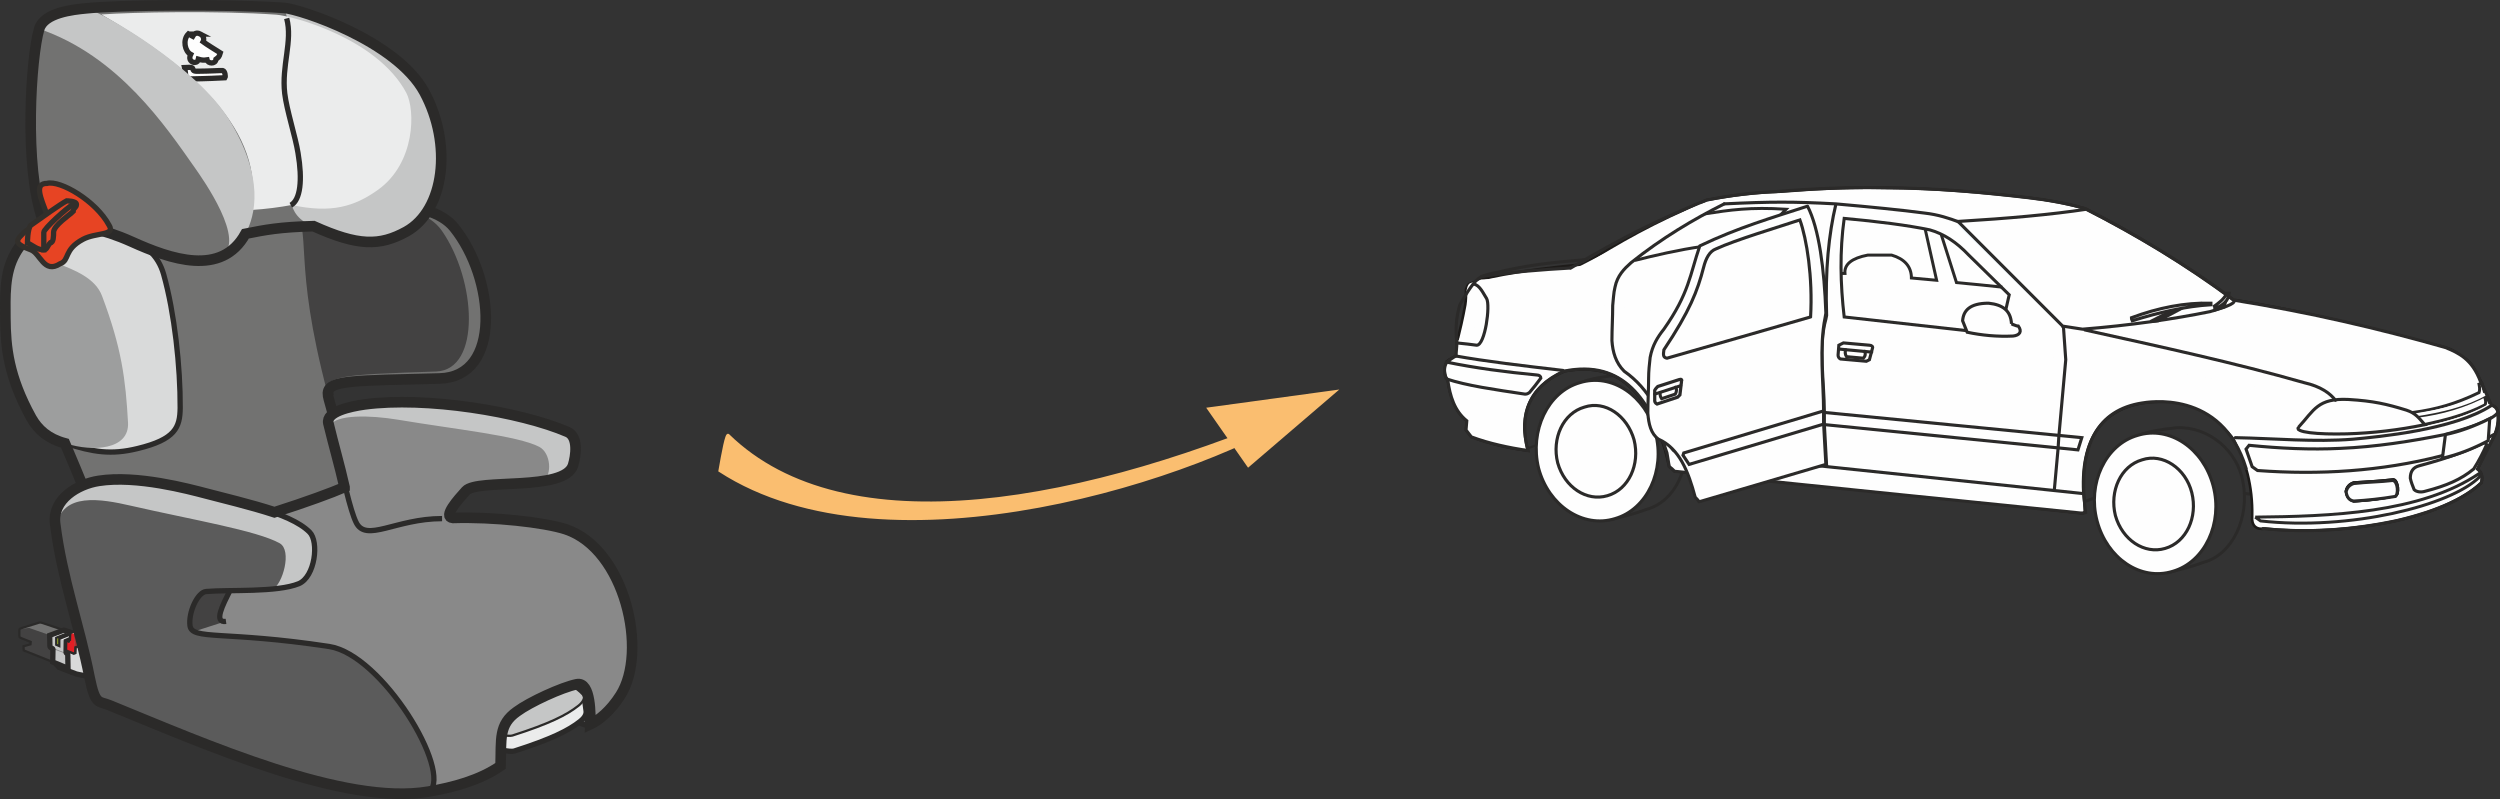 <?xml version="1.0" encoding="UTF-8"?>
<!DOCTYPE svg PUBLIC "-//W3C//DTD SVG 1.1//EN" "http://www.w3.org/Graphics/SVG/1.1/DTD/svg11.dtd">
<!-- Creator: CorelDRAW 2019 (64-Bit) -->
<svg xmlns="http://www.w3.org/2000/svg" xml:space="preserve" width="83.117mm" height="26.565mm" version="1.1" style="shape-rendering:geometricPrecision; text-rendering:geometricPrecision; image-rendering:optimizeQuality; fill-rule:evenodd; clip-rule:evenodd"
viewBox="0 0 8182.81 2615.27"
 xmlns:xlink="http://www.w3.org/1999/xlink">
 <rect x="0" y="0" width="8182.81" height="2615.27" fill="#333333" stroke="none"/>
 <defs>
  <style type="text/css">
   <![CDATA[
    .str4 {stroke:#1D1B19;stroke-width:8.68;stroke-miterlimit:4}
    .str13 {stroke:#2B2A29;stroke-width:34.73;stroke-miterlimit:10}
    .str12 {stroke:#2B2A29;stroke-width:17.37;stroke-miterlimit:10}
    .str11 {stroke:#A79ECD;stroke-width:17.37;stroke-miterlimit:10}
    .str2 {stroke:#2B2A29;stroke-width:9.83;stroke-miterlimit:4}
    .str3 {stroke:#1D1B19;stroke-width:9.83;stroke-miterlimit:4}
    .str14 {stroke:#2B2A29;stroke-width:7.5;stroke-miterlimit:10}
    .str10 {stroke:#FABE70;stroke-width:7.5;stroke-miterlimit:4}
    .str6 {stroke:#2B2A29;stroke-width:10.11;stroke-linecap:round;stroke-miterlimit:4}
    .str9 {stroke:#2B2A29;stroke-width:10.14;stroke-linecap:round;stroke-miterlimit:4}
    .str5 {stroke:#FEFEFE;stroke-width:10.25;stroke-linecap:round;stroke-miterlimit:4}
    .str1 {stroke:#2B2A29;stroke-width:10.25;stroke-linecap:round;stroke-miterlimit:4}
    .str8 {stroke:#2B2A29;stroke-width:10.59;stroke-linecap:round;stroke-miterlimit:4}
    .str0 {stroke:#2B2A29;stroke-width:7.5;stroke-linecap:round;stroke-miterlimit:4}
    .str7 {stroke:#2B2A29;stroke-width:10.14;stroke-linecap:round;stroke-linejoin:round;stroke-miterlimit:4}
    .str15 {stroke:#322F2B;stroke-width:17.37;stroke-linecap:square;stroke-miterlimit:10}
    .fil2 {fill:none}
    .fil0 {fill:none;fill-rule:nonzero}
    .fil1 {fill:#FEFEFE}
    .fil4 {fill:#EEEEEE}
    .fil12 {fill:#EBECEC}
    .fil9 {fill:#D9DADA}
    .fil11 {fill:#C5C6C6}
    .fil10 {fill:#9D9E9E}
    .fil13 {fill:#898989}
    .fil7 {fill:#727271}
    .fil18 {fill:#5B5B5B}
    .fil8 {fill:#434242}
    .fil6 {fill:#FABE70}
    .fil14 {fill:#F18E81}
    .fil19 {fill:#E74423}
    .fil16 {fill:#E31E24}
    .fil3 {fill:#F4FAFE}
    .fil15 {fill:#B02D2E}
    .fil17 {fill:#B0CB1F}
    .fil5 {fill:#FABE70;fill-rule:nonzero}
   ]]>
  </style>
 </defs>
 <g id="page_x0020_9">
  <line class="fil0 str0" x1="4993.52" y1="1470.01" x2="5333.57" y2= "1344.98" />
  <path class="fil0 str1" d="M7346.59 1615.05l20 2.5m-545.16 25.01l200.05 -75.02"/>
  <path class="fil0 str2" d="M5176.03 1252.46c22.51,-12.5 75.02,-20 122.49,-25.01 107.53,-5 182.54,62.52 217.55,177.54 20,127.53 -35.01,237.56 -127.53,262.56 -40.01,15 -82.48,25.01 -124.99,35.01"/>
  <path class="fil0 str2" d="M7001.51 1425c24.98,-12.5 75.02,-20 122.5,-25.01 107.53,-5 200.05,77.52 217.55,177.54 22.51,117.53 -35.01,237.56 -127.53,262.56 -40.01,15 -82.49,25.01 -122.5,35.01"/>
  <path class="fil0 str3" d="M7058.95 1670.06c-9.96,2.5 -19.94,-2.5 -22.44,-15 -2.53,-10 2.5,-20 12.47,-25.01 7.53,-2.5 17.5,5 22.51,15 2.53,12.5 -2.5,22.51 -12.54,25.01z"/>
  <path class="fil0 str3" d="M7056.52 1662.56c-5.03,2.5 -12.53,-2.5 -15.07,-10 0,-5 2.54,-12.5 7.54,-15 7.53,-2.5 15,2.5 15,10 2.5,7.5 0,15 -7.47,15z"/>
  <path class="fil1" d="M5286.06 1697.57c-105,32.51 -217.55,-42.51 -250.1,-165.04 -29.97,-122.53 30.05,-250.06 135.03,-280.07 105.03,-32.51 215.05,42.51 247.6,165.04 32.51,122.53 -27.55,250.06 -132.53,280.07z"/>
  <path class="fil2 str1" d="M5286.06 1697.57c-105,32.51 -217.55,-42.51 -250.1,-165.04 -29.97,-122.53 30.05,-250.06 135.03,-280.07 105.03,-32.51 215.05,42.51 247.6,165.04 32.51,122.53 -27.55,250.06 -132.53,280.07z"/>
  <path class="fil1" d="M7111.54 1870.11c-105.06,32.51 -215.08,-42.51 -247.59,-165.04 -32.48,-122.53 27.54,-250.06 132.53,-280.07 105.03,-32.51 215.05,42.51 247.52,165.04 32.58,122.53 -27.47,250.06 -132.46,280.07z"/>
  <path class="fil2 str1" d="M7111.54 1870.11c-105.06,32.51 -215.08,-42.51 -247.59,-165.04 -32.48,-122.53 27.54,-250.06 132.53,-280.07 105.03,-32.51 215.05,42.51 247.52,165.04 32.58,122.53 -27.47,250.06 -132.46,280.07z"/>
  <path class="fil1" d="M7414.08 1730.08c-29.98,5 -44.98,-10 -42.55,-40.01 2.54,-100.02 -22.44,-180.04 -57.45,-257.56 -70.05,-82.52 -150.04,-130.03 -252.59,-117.53 -162.54,5 -252.56,100.02 -242.53,297.57 2.47,22.51 4.97,42.51 4.97,62.52 -2.5,2.5 -4.97,2.5 -7.47,5 -437.68,-47.51 -885.22,-95.02 -1335.35,-137.53 -4.97,-5 -9.97,-10 -17.5,-15 -22.54,-102.52 -60.05,-192.55 -122.53,-255.06 -52.48,-52.51 -120.07,-75.02 -220.02,-57.51 -110.03,47.51 -155.07,135.03 -120.06,260.06 -57.48,-7.5 -117.5,-20 -185.08,-45.01 -4.93,-7.5 -12.46,-15 -17.5,-22.51 0,-10 2.54,-20 2.54,-30.01 -37.51,-30.01 -55.01,-77.52 -62.49,-135.03 -12.53,-15 -12.53,-37.51 -2.5,-60.01 9.97,-7.5 20,-12.5 29.98,-17.5 2.5,-15 2.5,-27.51 2.5,-42.51 9.96,-40.01 20,-82.52 27.54,-125.03 2.43,-15 2.43,-32.51 2.43,-50.01 2.54,-7.5 5.04,-15 10.07,-17.5 12.47,-5 24.94,-10 37.51,-15 92.52,-22.51 205.05,-37.51 337.51,-50.01 112.57,-70.02 227.59,-137.53 402.67,-210.05 79.99,-15 162.54,-25.01 242.53,-27.51 122.56,-10 242.56,-15 360.12,-12.5 155.01,2.5 305.04,15 452.58,32.51 65.05,7.5 127.53,20 182.54,35.01 170.04,85.02 330.08,187.55 485.15,300.07l9.97 0c227.56,37.51 455.14,92.52 685.17,155.04 32.51,10 42.54,22.51 62.54,35.01 22.44,12.5 37.51,42.51 55.01,80.02 9.97,25.01 20,50.01 32.51,75.02 9.97,0 20,7.5 22.51,25.01 2.5,30.01 -2.5,52.51 -10.03,67.52 -20,37.51 -40.01,77.52 -57.51,115.03 15.03,12.5 17.5,27.51 12.53,45.01 -152.57,137.53 -497.62,172.54 -707.7,150.04z"/>
  <path class="fil2 str4" d="M7414.08 1730.08c-29.98,5 -44.98,-10 -42.55,-40.01 2.54,-100.02 -22.44,-180.04 -57.45,-257.56 -70.05,-82.52 -150.04,-130.03 -252.59,-117.53 -162.54,5 -252.56,100.02 -242.53,297.57 2.47,22.51 4.97,42.51 4.97,62.52 -2.5,2.5 -4.97,2.5 -7.47,5 -437.68,-47.51 -885.22,-95.02 -1335.35,-137.53 -4.97,-5 -9.97,-10 -17.5,-15 -22.54,-102.52 -60.05,-192.55 -122.53,-255.06 -52.48,-52.51 -120.07,-75.02 -220.02,-57.51 -110.03,47.51 -155.07,135.03 -120.06,260.06 -57.48,-7.5 -117.5,-20 -185.08,-45.01 -4.93,-7.5 -12.46,-15 -17.5,-22.51 0,-10 2.54,-20 2.54,-30.01 -37.51,-30.01 -55.01,-77.52 -62.49,-135.03 -12.53,-15 -12.53,-37.51 -2.5,-60.01 9.97,-7.5 20,-12.5 29.98,-17.5 2.5,-15 2.5,-27.51 2.5,-42.51 9.96,-40.01 20,-82.52 27.54,-125.03 2.43,-15 2.43,-32.51 2.43,-50.01 2.54,-7.5 5.04,-15 10.07,-17.5 12.47,-5 24.94,-10 37.51,-15 92.52,-22.51 205.05,-37.51 337.51,-50.01 112.57,-70.02 227.59,-137.53 402.67,-210.05 79.99,-15 162.54,-25.01 242.53,-27.51 122.56,-10 242.56,-15 360.12,-12.5 155.01,2.5 305.04,15 452.58,32.51 65.05,7.5 127.53,20 182.54,35.01 170.04,85.02 330.08,187.55 485.15,300.07l9.97 0c227.56,37.51 455.14,92.52 685.17,155.04 32.51,10 42.54,22.51 62.54,35.01 22.44,12.5 37.51,42.51 55.01,80.02 9.97,25.01 20,50.01 32.51,75.02 9.97,0 20,7.5 22.51,25.01 2.5,30.01 -2.5,52.51 -10.03,67.52 -20,37.51 -40.01,77.52 -57.51,115.03 15.03,12.5 17.5,27.51 12.53,45.01 -152.57,137.53 -497.62,172.54 -707.7,150.04z"/>
  <path class="fil1" d="M6821.4 1077.42l720.18 175.04c52.51,12.5 87.52,30.01 105.03,52.51l227.59 17.5c97.52,-7.5 182.51,-27.51 247.56,-70.02 -20,-60.01 -62.52,-92.52 -112.53,-110.03 -207.55,-65.02 -445.11,-115.03 -692.71,-160.04 -15,17.5 -42.47,27.51 -84.98,37.51 -130.07,25.01 -262.6,47.51 -410.14,57.51z"/>
  <path class="fil1" d="M4840.95 1074.92c700.17,92.52 1407.87,160.04 2113.01,220.05 115.03,-5 207.55,2.5 277.57,35.01 107.53,17.5 200.05,22.51 290.07,20l50.04 55.01c52.51,25.01 187.48,15 362.56,-15l20.03 42.51c-192.58,40.01 -390.12,42.51 -590.17,27.51l-12.47 10 19.94 60.01 -19.94 2.5c-10.03,-32.51 -22.51,-67.52 -37.51,-97.52 -52.58,-67.52 -125.1,-110.03 -235.13,-122.53 -202.55,2.5 -282.5,110.03 -272.53,302.57l5 62.52c-442.61,-42.51 -875.18,-87.52 -1320.29,-135.03 -17.5,2.5 -25.04,-27.51 -25.04,-60.01 -47.48,-185.05 -137.5,-282.57 -260.06,-290.07 -62.49,-12.5 -137.5,17.5 -182.54,70.02l-295.07 -50.01c-5.04,-20 10.03,-35.01 37.51,-45.01l2.5 -45.01 35.01 -55.01 37.51 7.5z"/>
  <path class="fil1" d="M4798.4 962.39l482.62 40.01 692.67 80.02 787.73 92.52c262.52,25.01 582.64,75.02 767.69,125.03l115.06 2.5c-12.57,-20 -50.08,-37.51 -100.05,-50.01 -237.56,-62.52 -477.62,-117.53 -720.21,-172.54l-69.98 -12.5 -345.08 -340.08c-32.48,-15 -72.52,-22.51 -120.07,-32.51l-230.02 -25.01c-140.07,-7.5 -292.57,-15 -495.12,-2.5l-447.61 232.56c-90.02,5 -177.54,10 -267.57,15 -12.54,5 -25.01,7.5 -37.51,12.5 -7.5,5 -10.04,17.5 -12.54,35.01z"/>
  <polygon class="fil3" points="6408.86,739.84 6756.45,1079.92 6753.95,1067.42 6411.37,729.83 "/>
  <path class="fil1" d="M5021 1264.96c-49.98,62.52 -59.99,132.53 -32.51,207.55 -57.51,-7.5 -112.53,-22.51 -175.01,-42.51 -5,-7.5 -10.03,-15 -15.03,-20 0,-10 2.5,-22.51 2.5,-32.51 -37.51,-35.01 -55.01,-82.52 -62.49,-132.53 94.99,5 190.02,12.5 282.54,20z"/>
  <path class="fil2 str2" d="M8124.28 1254.96l7.47 27.51 7.53 10c-70.02,37.51 -147.54,60.01 -227.58,70.02l-12.47 -12.5c72.49,-10 137.5,-27.51 215.02,-65.02 2.5,-7.5 2.5,-15 0,-27.51l10.03 -2.5z"/>
  <path class="fil2 str2" d="M7934.21 1389.99c70.02,-15 137.49,-32.51 200.05,-65.02 2.5,-7.5 2.5,-15 -2.5,-27.51l7.5 -5 12.5 35.01"/>
  <path class="fil2 str5" d="M8134.26 1289.97c-67.49,37.51 -145.04,55.01 -225.05,67.52"/>
  <path class="fil2 str5" d="M8151.76 1324.98c-64.99,37.51 -135.07,57.51 -210.09,75.02"/>
  <path class="fil1" d="M7901.73 1602.55c7.47,7.5 22.44,10 37.51,5 67.49,-17.5 115,-37.51 157.51,-72.52 17.5,-27.51 30.01,-52.51 42.54,-80.02 -2.5,-5 -5.03,-5 -10.03,-5 -50.01,22.51 -99.99,45.01 -212.52,75.02 -17.5,5 -27.54,17.5 -27.54,40.01 2.5,12.5 7.5,25.01 12.53,37.51z"/>
  <path class="fil2 str1" d="M7901.73 1602.55c7.47,7.5 22.44,10 37.51,5 67.49,-17.5 115,-37.51 157.51,-72.52 17.5,-27.51 30.01,-52.51 42.54,-80.02 -2.5,-5 -5.03,-5 -10.03,-5 -50.01,22.51 -99.99,45.01 -212.52,75.02 -17.5,5 -27.54,17.5 -27.54,40.01 2.5,12.5 7.5,25.01 12.53,37.51z"/>
  <path class="fil4" d="M7839.18 1622.55c-45.05,10 -90.02,15 -135.07,17.5 -14.96,-5 -22.44,-15 -24.94,-32.51 2.5,-12.5 9.97,-22.51 24.94,-27.51 42.55,-2.5 87.59,-5 130.03,-10 15,2.5 20.04,50.01 5.04,52.51z"/>
  <path class="fil2 str3" d="M7839.18 1622.55c-45.05,10 -90.02,15 -135.07,17.5 -14.96,-5 -22.44,-15 -24.94,-32.51 2.5,-12.5 9.97,-22.51 24.94,-27.51 42.55,-2.5 87.59,-5 130.03,-10 15,2.5 20.04,50.01 5.04,52.51z"/>
  <path class="fil4" d="M7839.18 1622.55c-45.05,10 -90.02,15 -135.07,17.5 -14.96,-5 -22.44,-15 -24.94,-32.51 2.5,-12.5 9.97,-22.51 24.94,-27.51 42.55,-2.5 87.59,-5 130.03,-10 15,2.5 20.04,50.01 5.04,52.51z"/>
  <path class="fil2 str3" d="M7839.18 1622.55c-45.05,10 -90.02,15 -135.07,17.5 -14.96,-5 -22.44,-15 -24.94,-32.51 2.5,-12.5 9.97,-22.51 24.94,-27.51 42.55,-2.5 87.59,-5 130.03,-10 15,2.5 20.04,50.01 5.04,52.51z"/>
  <path class="fil1" d="M7524.11 1397.5c-17.5,17.5 62.54,25.01 157.57,22.51 84.99,-2.5 170.01,-12.5 255.06,-30.01 -20,-22.51 -30.04,-37.51 -60.04,-47.51 -64.99,-20 -107.5,-30.01 -190.05,-35.01 -99.99,-5 -112.57,35.01 -162.54,90.02z"/>
  <path class="fil2 str1" d="M7524.11 1397.5c-17.5,17.5 62.54,25.01 157.57,22.51 84.99,-2.5 170.01,-12.5 255.06,-30.01 -20,-22.51 -30.04,-37.51 -60.04,-47.51 -64.99,-20 -107.5,-30.01 -190.05,-35.01 -99.99,-5 -112.57,35.01 -162.54,90.02z"/>
  <path class="fil1" d="M6751.42 1067.42l-342.55 -342.58c165.04,-10 305.04,-22.51 420.07,-40.01 165.04,85.02 342.58,190.05 482.65,297.57 9.97,12.5 -45.04,27.51 -77.55,37.51 -122.5,25.01 -262.56,45.01 -417.57,57.51l-65.05 -10z"/>
  <path class="fil2 str1" d="M6751.42 1067.42l-342.55 -342.58c165.04,-10 305.04,-22.51 420.07,-40.01 165.04,85.02 342.58,190.05 482.65,297.57 9.97,12.5 -45.04,27.51 -77.55,37.51 -122.5,25.01 -262.56,45.01 -417.57,57.51l-65.05 -10z"/>
  <path class="fil2 str2" d="M6026.27 894.87l12.47 0c-2.5,-30.01 22.54,-50.01 75.05,-60.01l77.52 0c42.48,12.5 64.99,37.51 64.99,75.02 25.04,2.5 52.51,5 82.55,7.5l-37.51 -167.54m252.53 190.05c-45.01,-5 -97.52,-10 -150.04,-15l-49.98 -157.54"/>
  <path class="fil2 str2" d="M5581.16 699.83c79.99,-12.5 147.54,-22.51 265.04,-15l-137.5 140.03c-5.03,-55.01 -240.06,-2.5 -357.62,27.51"/>
  <path class="fil1" d="M7839.18 1625.05c-45.05,7.5 -90.02,12.5 -135.07,15 -14.96,-2.5 -22.44,-12.5 -24.94,-30.01 2.5,-12.5 9.97,-22.51 24.94,-27.51 42.55,-5 87.59,-5 127.53,-10 17.5,2.5 20,47.51 7.54,52.51z"/>
  <path class="fil2 str1" d="M7839.18 1625.05c-45.05,7.5 -90.02,12.5 -135.07,15 -14.96,-2.5 -22.44,-12.5 -24.94,-30.01 2.5,-12.5 9.97,-22.51 24.94,-27.51 42.55,-5 87.59,-5 127.53,-10 17.5,2.5 20,47.51 7.54,52.51z"/>
  <path class="fil2 str1" d="M8166.76 1420c-55.01,32.51 -117.5,55.01 -177.51,72.52 -195.12,50.01 -397.67,62.52 -600.15,47.51l-17.53 -12.5 -19.98 -57.51 9.97 -12.5c100.05,10 200.05,15 300.1,10 115,-5 227.53,-22.51 340.05,-45.01 82.55,-22.51 150.04,-45.01 172.57,-70.02 2.5,5 2.5,10 2.5,15 0,15 -2.5,32.51 -10.03,52.51z"/>
  <path class="fil2 str1" d="M8119.28 1249.96c-27.54,-75.02 -72.52,-95.02 -115.06,-112.53 -220.02,-62.52 -445.11,-115.03 -692.64,-155.04 -162.54,-120.03 -327.58,-220.05 -487.65,-300.07 -59.95,-17.5 -120,-27.51 -182.54,-35.01 -150.04,-17.5 -305.04,-32.51 -475.09,-32.51 -120.03,-2.5 -237.56,2.5 -355.12,12.5 -75.02,2.5 -150.04,12.5 -225.03,27.51 -140.06,55.01 -277.57,122.53 -445.11,222.55"/>
  <path class="fil2 str1" d="M5188.54 849.86c-117.5,10 -187.55,17.5 -292.57,42.51 -14.97,2.5 -49.98,10 -60.01,22.51 -15,10 -50.01,67.52 -57.55,82.52 -12.46,40.01 -14.96,82.52 -9.96,122.53"/>
  <path class="fil2 str1" d="M4848.48 904.88c99.99,-15 202.55,-22.51 290.07,-27.51"/>
  <path class="fil2 str1" d="M4823.45 929.88c20,2.5 32.51,32.51 42.54,47.51 12.47,22.51 -5.03,152.54 -32.58,152.54 -17.5,-2.5 -39.94,-5 -64.98,-7.5 0,15 -2.5,27.51 -2.5,42.51 -9.97,5 -20,12.5 -30.01,20 -10.04,15 -10.04,35.01 -2.5,55.01 67.52,22.51 157.5,35.01 257.56,50.01 5.03,0 7.53,0 15,-5 12.46,-15 25.04,-30.01 37.51,-47.51 0,-5 -5.04,-10 -12.47,-10 -105.09,-10 -200.05,-22.51 -297.6,-42.51"/>
  <path class="fil2 str1" d="M5116.02 1212.45c-130.03,-15 -255.06,-30.01 -352.59,-47.51"/>
  <path class="fil2 str1" d="M4738.46 1242.46c7.47,55.01 22.44,102.52 62.49,135.03l-2.5 30.01 17.46 22.51c60.05,22.51 122.6,35.01 185.08,45.01 -27.48,-112.53 -2.47,-205.05 117.53,-260.06 195.05,-40.01 282.6,95.02 337.61,267.57 2.43,15 4.97,30.01 7.47,45.01 7.53,5 12.53,10 17.5,15 450.14,47.51 895.25,92.52 1337.86,137.53l7.47 -2.5c-29.1,-226.17 44.08,-336.02 183.55,-358.35 16.29,-2.57 262.4,-48.03 341.61,213.31"/>
  <path class="fil2 str1" d="M6813.96 1615.05l-832.73 -87.52 -502.62 -52.51c-4.97,-5 -9.97,-12.5 -15,-20 -24.98,-95.02 -62.49,-180.04 -147.54,-240.06 -27.48,-27.51 -37.51,-62.52 -40.01,-100.02 0,-37.51 2.5,-75.02 2.5,-115.03 2.5,-20 2.5,-40.01 7.53,-60.01 7.47,-37.51 29.98,-60.01 52.51,-80.02 100.02,-80.02 205.05,-142.53 305.04,-192.55"/>
  <path class="fil2 str1" d="M7406.61 1730.08c147.54,15 295.07,5 445.04,-27.51 125.1,-30.01 220.05,-72.52 270.13,-122.53 4.93,-22.51 0,-35.01 -12.57,-45.01l57.55 -112.53c10.03,-22.51 12.53,-42.51 10.03,-70.02 -2.5,-15 -10.03,-22.51 -22.54,-27.51l-32.48 -72.52"/>
  <path class="fil1" d="M8004.22 1422.5l-9.97 77.52c52.51,-12.5 97.49,-30.01 149.97,-57.51l5.04 -72.52c-50.01,25.01 -97.56,42.51 -145.04,52.51z"/>
  <path class="fil2 str1" d="M8004.22 1422.5l-9.97 77.52c52.51,-12.5 97.49,-30.01 149.97,-57.51l5.04 -72.52c-50.01,25.01 -97.56,42.51 -145.04,52.51z"/>
  <path class="fil2 str1" d="M8154.26 1327.48c-122.5,80.02 -372.63,102.52 -452.58,110.03 -125.1,10 -257.56,-2.5 -385.16,-5"/>
  <path class="fil2 str1" d="M7644.17 1309.97c-17.5,-22.51 -47.54,-45.01 -102.55,-57.51 -227.53,-65.02 -470.08,-117.53 -717.67,-172.54"/>
  <polygon class="fil2 str1" points="5413.59,1299.97 5418.62,1294.97 5971.26,1349.98 6813.93,1432.5 6801.39,1472.51 5973.69,1389.99 5438.63,1337.48 "/>
  <polyline class="fil2 str1" points="6753.92,1069.92 6761.45,1177.44 6738.92,1427.5 6736.41,1467.51 6723.94,1605.05 "/>
  <path class="fil2 str6" d="M6438.84 1082.42l-402.6 -45.01c-12.47,-107.53 -14.97,-215.05 0,-322.58 110.03,10 207.58,22.51 280.1,37.51 44.98,12.5 87.49,40.01 127.53,82.52 40.01,40.01 82.49,80.02 132.53,130.03l-12.53 55.01"/>
  <path class="fil1" d="M6583.88 1059.91c-2.5,-42.51 -27.48,-62.52 -75.02,-67.52 -62.49,0 -82.49,25.01 -84.99,57.51 5,12.5 9.97,25.01 14.97,37.51 47.54,10 97.55,15 150.07,12.5 22.51,-2.5 29.98,-15 17.47,-32.51 -7.5,0 -14.97,-5 -22.51,-7.5z"/>
  <path class="fil2 str1" d="M6583.88 1059.91c-2.5,-42.51 -27.48,-62.52 -75.02,-67.52 -62.49,0 -82.49,25.01 -84.99,57.51 5,12.5 9.97,25.01 14.97,37.51 47.54,10 97.55,15 150.07,12.5 22.51,-2.5 29.98,-15 17.47,-32.51 -7.5,0 -14.97,-5 -22.51,-7.5z"/>
  <path class="fil2 str1" d="M6413.87 727.33c-32.58,-12.5 -70.09,-25.01 -115.06,-30.01 -75.02,-10 -177.58,-20 -290.04,-30.01 -137.56,-7.5 -212.58,-7.5 -365.16,0"/>
  <path class="fil2 str1" d="M6008.77 669.82c-22.51,95.02 -35.08,212.55 -30.04,362.59l-2.54 12.5c-24.94,87.52 -4.93,210.05 -4.93,302.57l0 40.01 7.47 137.53"/>
  <path class="fil2 str1" d="M6128.77 1139.93l-9.97 37.51 -10.03 5 -84.99 -7.5c-5.03,-2.5 -7.53,-7.5 -7.53,-12.5l2.5 -32.51c5.03,-2.5 9.96,-5 15,-7.5l85.05 7.5c7.47,0 12.47,5 9.97,10z"/>
  <line class="fil2 str1" x1="6126.27" y1="1152.44" x2="6018.74" y2= "1142.43" />
  <path class="fil2 str1" d="M6103.72 1149.94c2.5,7.5 2.5,15 -4.96,22.51l-55.01 -5c-5,-7.5 -5,-17.5 -2.5,-22.51"/>
  <path class="fil2 str2" d="M7381.57 1692.57c245.09,-2.5 540.16,-12.5 732.68,-142.53 5,-2.5 5,0 2.5,10 -92.52,95.02 -427.64,177.54 -717.67,145.04l-17.5 -12.5z"/>
  <polygon class="fil1" points="7136.51,1002.4 7039.02,1052.41 7063.99,1049.91 7144.04,1007.4 "/>
  <polygon class="fil2 str1" points="7136.51,1002.4 7039.02,1052.41 7063.99,1049.91 7144.04,1007.4 "/>
  <polygon class="fil1" points="7281.55,974.89 7256.57,1012.4 7279.05,1004.9 7289.08,972.39 "/>
  <polygon class="fil2 str1" points="7281.55,974.89 7256.57,1012.4 7279.05,1004.9 7289.08,972.39 "/>
  <path class="fil1" d="M5261.06 1622.55c-67.49,20 -140,-27.51 -162.54,-107.53 -20,-80.02 17.5,-162.54 87.52,-182.54 67.55,-22.51 140.06,27.51 162.54,107.53 20,80.02 -17.5,162.54 -87.52,182.54z"/>
  <path class="fil2 str1" d="M5261.06 1622.55c-67.49,20 -140,-27.51 -162.54,-107.53 -20,-80.02 17.5,-162.54 87.52,-182.54 67.55,-22.51 140.06,27.51 162.54,107.53 20,80.02 -17.5,162.54 -87.52,182.54z"/>
  <path class="fil1" d="M7086.5 1795.09c-67.49,20 -140,-27.51 -162.54,-107.53 -20,-80.02 17.5,-162.54 87.52,-182.54 67.48,-22.51 142.5,27.51 162.54,107.53 20,80.02 -17.5,162.54 -87.52,182.54z"/>
  <path class="fil2 str1" d="M7086.5 1795.09c-67.49,20 -140,-27.51 -162.54,-107.53 -20,-80.02 17.5,-162.54 87.52,-182.54 67.48,-22.51 142.5,27.51 162.54,107.53 20,80.02 -17.5,162.54 -87.52,182.54z"/>
  <path class="fil1" d="M5563.66 804.85c125.03,-60.01 237.56,-92.52 352.59,-130.03 37.51,72.52 55.01,205.05 59.99,350.09l-2.5 15c-19.98,97.52 -4.97,212.55 -4.97,305.07l0 40.01 7.47 135.03 -415.07 122.53c-2.53,-5 -7.53,-10 -12.5,-15 -22.51,-85.02 -52.54,-160.04 -120.06,-190.05 -25.01,-17.5 -32.48,-50.01 -34.98,-85.02 0,-40.01 2.5,-77.52 2.5,-115.03 0,-22.51 2.5,-45.01 5,-67.52 7.47,-40.01 24.98,-67.52 44.98,-92.52 82.55,-117.53 85.05,-177.54 117.56,-272.57z"/>
  <path class="fil2 str7" d="M5563.66 804.85c125.03,-60.01 237.56,-92.52 352.59,-130.03 37.51,72.52 55.01,205.05 59.99,350.09l-2.5 15c-19.98,97.52 -4.97,212.55 -4.97,305.07l0 40.01 7.47 135.03 -415.07 122.53c-2.53,-5 -7.53,-10 -12.5,-15 -22.51,-85.02 -52.54,-160.04 -120.06,-190.05 -25.01,-17.5 -32.48,-50.01 -34.98,-85.02 0,-40.01 2.5,-77.52 2.5,-115.03 0,-22.51 2.5,-45.01 5,-67.52 7.47,-40.01 24.98,-67.52 44.98,-92.52 82.55,-117.53 85.05,-177.54 117.56,-272.57z"/>
  <path class="fil1" d="M5926.22 1037.41c-155.08,45.01 -312.58,90.02 -470.08,135.03 -12.53,-2.5 -12.53,-10 -10.03,-27.51 85.05,-127.53 110.03,-192.55 130.03,-270.07 7.53,-30.01 20,-52.51 40.01,-60.01 64.98,-30.01 207.58,-72.52 275.07,-95.02 22.54,62.52 42.54,187.55 35.01,317.58z"/>
  <path class="fil2 str1" d="M5926.22 1037.41c-155.08,45.01 -312.58,90.02 -470.08,135.03 -12.53,-2.5 -12.53,-10 -10.03,-27.51 85.05,-127.53 110.03,-192.55 130.03,-270.07 7.53,-30.01 20,-52.51 40.01,-60.01 64.98,-30.01 207.58,-72.52 275.07,-95.02 22.54,62.52 42.54,187.55 35.01,317.58z"/>
  <polyline class="fil2 str1" points="5971.26,1387.49 5528.65,1520.03 5508.65,1490.02 5511.15,1482.52 5968.76,1344.98 "/>
  <path class="fil2 str8" d="M5503.61 1249.96l-5.04 42.51 -7.43 7.5 -67.59 22.51c-4.93,-2.5 -7.46,-7.5 -7.46,-10l0 -35.01c2.53,-5 7.46,-10 10,-12.5l69.98 -22.51c7.54,-2.5 10.04,0 7.54,7.5z"/>
  <line class="fil2 str9" x1="5501.11" y1="1262.46" x2="5416.12" y2= "1289.97" />
  <path class="fil2 str9" d="M5483.61 1267.46c5.03,5 5.03,12.5 0,22.51l-44.98 15c-5,-7.5 -5,-12.5 -5,-20"/>
  <path class="fil1" d="M7236.57 992.4c-85.05,-2.5 -172.57,15 -260.06,47.51 0,2.5 0,5 2.5,10 87.52,-27.51 175.01,-47.51 257.56,-52.51l0 -5z"/>
  <path class="fil2 str1" d="M7236.57 992.4c-85.05,-2.5 -172.57,15 -260.06,47.51 0,2.5 0,5 2.5,10 87.52,-27.51 175.01,-47.51 257.56,-52.51l0 -5z"/>
  <path class="fil1" d="M7244 1004.9c17.5,-12.5 35.01,-25.01 45.05,-45.01l7.53 0c-2.53,22.51 -17.57,37.51 -45.04,50.01 -2.5,-2.5 -5.04,-5 -7.54,-5z"/>
  <path class="fil2 str1" d="M7244 1004.9c17.5,-12.5 35.01,-25.01 45.05,-45.01l7.53 0c-2.53,22.51 -17.57,37.51 -45.04,50.01 -2.5,-2.5 -5.04,-5 -7.54,-5z"/>
  <polygon class="fil5" points="4085.77,1525.3 4371.57,1280.39 3954.6,1337.38 "/>
  <polygon class="fil0 str10" points="4085.77,1525.3 4371.57,1280.39 3954.6,1337.38 "/>
  <path class="fil6 str10" d="M4285.78 1332.34c-338.83,228.78 -1375.57,569.41 -1930.71,208.7 10.48,-60.12 22.19,-123.71 28.65,-117.29 383.25,374.05 1166.6,230.06 1923.83,-102.87l-21.78 11.46z"/>
  <path class="fil7" d="M223.31 723.1c113.61,-24.32 660.02,-70.72 846.5,-56.44 99.26,7.89 335.04,-23.55 416.46,77.9 133.57,165.7 158.57,489.28 -47.87,494.28 -316.46,7.86 -380.02,4.31 -362.17,67.17 51.43,183.59 62.13,237.14 85.71,364.29 -237.87,90.02 -563.61,235.75 -814.33,106.45 -45.74,-109.3 -87.87,-217.91 -134.3,-324.32 -55.7,-15 -87.14,-50.01 -110.76,-86.45 -66.4,-104.29 -84.98,-222.86 -80.68,-292.88 8.55,-119.27 -48.58,-295.73 201.44,-350.02z"/>
  <path class="fil2 str11" d="M223.31 723.1c113.61,-24.32 660.02,-70.72 846.5,-56.44 99.26,7.89 335.04,-23.55 416.46,77.9 133.57,165.7 158.57,489.28 -47.87,494.28 -316.46,7.86 -380.02,4.31 -362.17,67.17 51.43,183.59 62.13,237.14 85.71,364.29 -237.87,90.02 -563.61,235.75 -814.33,106.45 -45.74,-109.3 -87.87,-217.91 -134.3,-324.32 -55.7,-15 -87.14,-50.01 -110.76,-86.45 -66.4,-104.29 -84.98,-222.86 -80.68,-292.88 8.55,-119.27 -48.58,-295.73 201.44,-350.02z"/>
  <path class="fil8" d="M957.64 667.36c143.58,-1.46 407.91,-28.59 488.59,87.87 112.87,161.43 129.3,455 -18.55,460.73 -315.77,10.7 -372.17,12.86 -354.29,76.45 -119.33,-449.31 -47.16,-523.63 -115.76,-625.04z"/>
  <path class="fil9" d="M229.01 721.64c134.3,36.43 271.46,52.13 306.47,175.73 35.74,126.42 55.01,303.59 54.28,437.88 -0.73,63.56 -15.69,102.88 -139.3,132.85 -87.15,21.46 -146.43,11.43 -233.6,-16.39 -54.98,-17.89 -91.41,-55.74 -114.3,-92.18 -58.56,-93.56 -79.99,-215.01 -80.68,-291.42 0,-108.61 -42.89,-292.19 207.13,-346.47z"/>
  <path class="fil2 str12" d="M229.01 721.64c134.3,36.43 271.46,52.13 306.47,175.73 35.74,126.42 55.01,303.59 54.28,437.88 -0.73,63.56 -15.69,102.88 -139.3,132.85 -87.15,21.46 -146.43,11.43 -233.6,-16.39 -54.98,-17.89 -91.41,-55.74 -114.3,-92.18 -58.56,-93.56 -79.99,-215.01 -80.68,-291.42 0,-108.61 -42.89,-292.19 207.13,-346.47z"/>
  <path class="fil10" d="M334.04 968.82c64.29,170.73 77.13,272.84 84.99,414.3 5,89.29 -115,96.44 -202.18,68.59 -54.97,-17.85 -95.71,-53.59 -117.83,-93.6 -58.6,-102.84 -72.14,-195.75 -77.14,-272.15 -5,-92.14 -22.85,-234.33 74.99,-311.46 -27.85,91.45 193.59,77.86 237.17,194.32z"/>
  <path class="fil2 str12" d="M17.58 1041.68c0,-68.56 -5,-147.15 32.85,-212.87 6.43,-11.42 14.28,-23.58 25.01,-34.31 6.43,-7.12 13.58,-13.55 21.43,-19.98 31.42,-17.88 70.71,-41.43 129.29,-54.28 75.02,-15.74 568.61,-57.9 730.08,-55.75 66.4,0.74 291.42,0 322.17,5.74 83.55,4.96 165.7,22.12 207.86,74.28 133.58,165.7 158.58,489.32 -47.86,494.29 -277.88,7.19 -360.75,5.03 -365.02,46.47 0.7,4.27 1.43,7.85 2.85,12.16 -1.42,-3.58 -2.15,-6.47 -2.85,-10.04 0,5 0.7,11.46 2.85,18.58 51.44,183.59 62.14,237.14 85.72,364.33 -237.87,89.98 -563.61,235.72 -814.36,106.45 -45.71,-109.3 -89.26,-219.3 -135,-325.75 -55.7,-15 -88.59,-45.04 -110.03,-82.89 -74.98,-135.69 -84.25,-232.14 -84.98,-326.44z"/>
  <path class="fil2 str13" d="M17.58 1041.68c0,-68.56 -5,-147.15 32.85,-212.87 6.43,-11.42 14.28,-23.58 25.01,-34.31 6.43,-7.12 13.58,-13.55 21.43,-19.98 31.42,-17.88 70.71,-41.43 129.29,-54.28 75.02,-15.74 568.61,-57.9 730.08,-55.75 66.4,0.74 291.42,0 322.17,5.74 83.55,4.96 165.7,22.12 207.86,74.28 133.58,165.7 158.58,489.32 -47.86,494.29 -277.88,7.19 -360.75,5.03 -365.02,46.47 0.7,4.27 1.43,7.85 2.85,12.16 -1.42,-3.58 -2.15,-6.47 -2.85,-10.04 0,5 0.7,11.46 2.85,18.58 51.44,183.59 62.14,237.14 85.72,364.33 -237.87,89.98 -563.61,235.72 -814.36,106.45 -45.71,-109.3 -89.26,-219.3 -135,-325.75 -55.7,-15 -88.59,-45.04 -110.03,-82.89 -74.98,-135.69 -84.25,-232.14 -84.98,-326.44z"/>
  <path class="fil7" d="M128.32 94.43c-27.16,90.76 -50.74,450.78 11.43,625.78 13.58,37.85 91.41,-18.58 290.73,70.72 127.88,57.86 295,115.72 372.9,-25.74 64.29,-12.85 111.41,-22.12 222.87,-24.97 145.73,65.71 216.41,65.71 303.58,17.85 125.73,-70.02 151.46,-285.73 59.29,-456.46 -91.44,-168.58 -405.72,-271.45 -459.31,-275.73 -198.58,-13.59 -545.02,-9.27 -647.89,1.42 -44.32,4.27 -137.88,14.31 -153.58,67.13z"/>
  <path class="fil11" d="M1026.22 740.22c145.73,65.71 216.44,65.71 303.62,17.85 125.69,-69.98 151.42,-285.73 59.26,-456.46 -91.42,-168.58 -405.73,-271.45 -459.29,-275.73 122.12,355.05 -90.75,651.48 96.41,714.34z"/>
  <path class="fil12" d="M821.93 687.36c47.13,-2.88 95.71,-9.31 132.84,-16.43 129.3,27.85 205.02,5.73 282.92,-50.01 122.11,-87.84 122.11,-260.72 92.14,-317.16 -95.72,-179.32 -374.33,-252.18 -425.76,-255.72 -191.43,-13.58 -472.89,-7.88 -572.19,-0.73 295.03,171.47 538.6,381.45 490.05,640.06z"/>
  <path class="fil2 str12" d="M938.37 60.19c20,74.29 -17.16,154.31 -6.43,245.72 6.43,54.28 35.01,141.46 43.55,195.02 15,88.59 7.89,153.61 -23.55,170.73"/>
  <path class="fil7" d="M76.88 2115.31l0.7 13.59 95.02 37.85 0.69 -41.44c0,-3.54 -10,-4.27 -10,-10.73l-0.69 -35.01 46.4 -17.12 -70.68 -23.58c-1.43,-0.7 -6.46,-2.16 -11.46,-0.7l-59.29 18.55c-1.43,0 -5,3.61 -4.27,5.73l0 20c0,2.88 2.85,5 4.96,5.7l32.2 12.88 -0.73 7.82 -22.86 6.46z"/>
  <path class="fil8" d="M76.88 2115.31l0.7 13.59 95.02 37.85 0.69 -41.44c0,-3.54 -10,-4.27 -10,-10.73l-0.69 -35.7 -67.17 -23.59 -27.16 2.86c-1.39,0 -5.69,2.19 -4.96,4.3l0 20c0,2.88 2.85,5 4.96,5.7l32.2 12.88 -0.73 7.82 -22.86 6.46z"/>
  <path class="fil2 str14" d="M76.88 2115.31l0.7 13.59 95.02 37.85 0.69 -41.44c0,-3.54 -10,-4.27 -10,-10.73l-0.69 -35.01 46.4 -17.12 -70.68 -23.58c-1.43,-0.7 -6.46,-2.16 -11.46,-0.7l-59.29 18.55c-1.43,0 -5,3.61 -4.27,5.73l0 20c0,2.88 2.85,5 4.96,5.7l32.2 12.88 -0.73 7.82 -22.86 6.46z"/>
  <polygon class="fil9" points="178.29,2168.18 193.3,2184.6 249.74,2206.03 299.75,2216.76 276.16,2124.62 214.03,2103.19 214.03,2143.17 199.75,2157.47 "/>
  <polygon class="fil13" points="264.75,2106.03 278.33,2110.35 276.17,2124.62 214.04,2103.19 "/>
  <polygon class="fil2 str12" points="178.29,2168.18 193.3,2184.6 249.74,2206.03 299.75,2216.76 276.16,2124.62 278.32,2110.31 264.74,2106.01 214.03,2103.19 214.03,2143.17 199.75,2157.47 "/>
  <path class="fil14" d="M206.88 2098.19l0 26.43 34.28 13.55 5 -1.4 0.73 -17.85 35.71 -14.3 -3.57 -45.71 -8.55 -2.16 -37.16 14.28c-0.69,0.73 -2.85,2.16 -3.57,5.73l-0.73 29.28 -22.13 -7.85z"/>
  <polygon class="fil15" points="241.87,2074.61 243.33,2113.16 241.87,2138.9 246.17,2136.77 246.91,2118.89 282.61,2104.62 280.45,2060.33 "/>
  <path class="fil16" d="M206.88 2098.19l0 26.43 34.98 13.55 2.16 -24.98 -2.16 -37.85 -7.82 -2.88c-1.42,0.73 -3.57,0.73 -4.3,4.3l-0.73 29.28 -22.13 -7.85z"/>
  <polygon class="fil14" points="206.88,2098.19 229.74,2088.19 229.01,2106.03 "/>
  <path class="fil2 str14" d="M206.88 2098.19l0 26.43 34.28 14.28 5 -1.43 0.73 -18.55 35.71 -14.3 -2.16 -45.01 -9.96 -2.86 -37.85 14.28c-1.47,0.73 -2.16,2.16 -2.88,5.73l0 11.43 -22.86 10z"/>
  <path class="fil12" d="M221.87 2186.75l-49.28 -20 0.73 -41.44c0,-3.54 -10.03,-4.27 -10.03,-10.69l-0.7 -35.01 46.4 -17.16 52.17 17.16 -44.28 19.28 -0.69 35.74c0,5.69 7.15,2.85 5.69,10.73l0 41.4z"/>
  <path class="fil11" d="M222.58 2187.48l-49.97 -20.73 0.69 -41.44c0,-3.54 -10,-4.27 -10,-10.69l-0.73 -35.01 53.6 19.28 -0.7 35.74c0,6.42 7.85,2.85 6.39,10.73l0.73 42.13z"/>
  <polygon class="fil13" points="168.32,2122.47 164.02,2117.46 219.76,2138.9 222.6,2142.47 "/>
  <path class="fil2 str12" d="M222.58 2187.48l-49.97 -20.73 0.69 -41.44c0,-3.54 -10,-4.27 -10,-10.69l-0.73 -35.01 46.44 -17.16 52.17 17.16 -44.32 19.28 -0.69 35.74c0,5 5.69,2.85 5.69,9.3l0 0.7 0 0.73 0.73 42.13z"/>
  <polygon class="fil17" points="184.03,2110.31 184.03,2087.46 214.04,2075.3 224.73,2078.88 194.03,2091 194.03,2114.62 "/>
  <polygon class="fil2 str14" points="184.03,2110.31 184.03,2087.46 214.04,2075.3 224.73,2078.88 194.03,2091 194.03,2114.62 "/>
  <path class="fil14" d="M246.89 2118.89l35.7 -14.31 -3.57 -45.7 -8.55 -2.16 -37.16 14.3c-0.69,0.73 -2.85,2.16 -3.57,5.7l17.16 42.17z"/>
  <path class="fil16" d="M219.03 2101.73l-0.73 27.16 23.58 9.27 2.16 -25.01 -2.16 -37.86 -7.85 -2.85c-1.43,0.73 -3.58,0.73 -4.31,4.27l-0.69 29.31 -10 -4.3z"/>
  <polygon class="fil15" points="241.87,2074.61 243.33,2113.16 241.87,2138.9 246.17,2136.77 246.91,2118.89 282.61,2104.62 280.45,2060.33 "/>
  <path class="fil2 str14" d="M216.87 2098.89l-0.69 30.01 25.01 10 4.96 -1.43 0.73 -18.58 35.74 -14.28 -2.16 -45.01 -10 -2.86 -37.85 14.28c-1.42,0.73 -2.16,2.16 -2.88,5.7l-0.69 17.85 -12.16 4.31z"/>
  <path class="fil18" d="M1956.29 2335.33c1.46,14.28 -15.7,33.58 -22.85,37.15 -20.7,9.27 -53.6,-20.73 -122.88,-39.31 -7.85,-1.43 -9.27,-134.3 -2.15,-136.42 99.33,-25.01 129.33,-60.71 147.88,138.58z"/>
  <path class="fil2 str12" d="M1956.29 2335.33c1.46,14.28 -15.7,33.58 -22.85,37.15 -20.7,9.27 -53.6,-20.73 -122.88,-39.31 -7.85,-1.43 -9.27,-134.3 -2.15,-136.42 99.33,-25.01 129.33,-60.71 147.88,138.58z"/>
  <path class="fil12" d="M1615.54 2335.33l211.45 -97.14c12.85,-5.74 83.59,28.54 85.02,42.16l6.42 47.13c1.43,13.59 -8.57,25.01 -19.28,33.59 -37.85,29.97 -95.02,58.56 -215.74,97.14 -12.86,4.3 -64.99,-5.73 -70.02,-18.58l-22.86 -67.87c-4.27,-13.58 12.86,-30.01 25.01,-36.43z"/>
  <path class="fil2 str12" d="M1615.54 2335.33l211.45 -97.14c12.85,-5.74 83.59,28.54 85.02,42.16l6.42 47.13c1.43,13.59 -8.57,25.01 -19.28,33.59 -37.85,29.97 -95.02,58.56 -215.74,97.14 -12.86,4.3 -64.99,-5.73 -70.02,-18.58l-22.86 -67.87c-4.27,-13.58 12.86,-30.01 25.01,-36.43z"/>
  <path class="fil11" d="M1609.85 2284.62l139.31 -58.59c12.82,-5 74.29,-0.73 87.14,2.88 28.55,10 52.13,23.54 71.44,44.28 10.69,11.42 -3.58,28.54 -15,37.13 -37.86,30.01 -95.02,58.59 -215.75,97.17 -12.85,4.27 -64.98,-5.73 -69.29,-19.31l-23.58 -67.13c-4.27,-13.59 12.89,-30.74 25.73,-36.44z"/>
  <path class="fil2 str14" d="M1609.85 2284.62l139.31 -58.59c12.82,-5 74.29,-0.73 87.14,2.88 28.55,10 52.13,23.54 71.44,44.28 10.69,11.42 -3.58,28.54 -15,37.13 -37.86,30.01 -95.02,58.59 -215.75,97.17 -12.85,4.27 -64.98,-5.73 -69.29,-19.31l-23.58 -67.13c-4.27,-13.59 12.89,-30.74 25.73,-36.44z"/>
  <path class="fil13" d="M1131.23 1596.02c-16.42,-72.86 -36.43,-141.42 -52.86,-210.02 -8.57,-37.85 72.13,-57.86 117.87,-60.74 187.86,-12.81 497.87,21.47 657.87,88.6 53.6,22.89 24.32,99.98 20.04,122.15 -10.73,56.4 -325.74,30.74 -358.63,82.86 -17.82,28.59 -64.98,70.02 -23.55,81.45 132.15,-4.31 289.31,18.55 364.29,35.7 177.89,42.17 269.31,398.61 177.89,540.76 -32.12,50.74 -70.71,82.86 -98.56,95.71 1.42,-27.15 2.85,-137.84 -44.32,-127.88 -48.58,10.73 -153.58,55.01 -195.71,85.02 -60.74,43.55 -50.01,90.72 -52.86,178.59 -71.44,49.31 -158.58,66.44 -224.33,82.18 -96.41,22.12 -17.85,-152.89 -77.83,-237.17 -178.62,-249.3 -742.23,-95.02 -837.95,-321.48 -32.85,-78.55 -91.41,-239.29 5,-253.57 205.02,-30.04 533.64,-143.58 623.63,-182.16z"/>
  <path class="fil18" d="M184.03 1715.28c-10.04,-78.55 72.86,-129.26 142.84,-139.99 125.03,-19.28 289.31,34.31 347.2,50.01 82.84,21.43 272.88,49.28 339.29,116.46 31.43,31.42 17.86,145.72 -35.01,168.57 -71.43,29.28 -224.99,19.28 -303.58,25.71 -27.85,2.16 -58.59,67.86 -52.86,112.14 6.42,47.86 112.14,15.73 455.73,67.9 172.16,26.39 403.64,407.15 327.89,476.43 -274.3,45.71 -723.65,-152.88 -1043.66,-282.88 -35.01,-14.28 -46.43,1.43 -64.98,-91.44 -33.59,-170.01 -90.72,-324.28 -112.87,-502.91z"/>
  <path class="fil11" d="M184.74 1721.71c-10,-79.29 72.86,-129.99 142.88,-140.73 125,-19.27 295.7,26.43 353.59,42.17 82.84,21.43 266.42,57.86 332.87,124.3 31.42,31.43 15.73,143.58 -37.82,165.01 -18.62,7.85 -40.05,12.12 -83.59,16.42 32.15,-16.42 64.28,-127.15 22.85,-150.73 -74.29,-41.44 -284.31,-76.45 -487.17,-122.88 -99.3,-22.85 -225.03,-44.28 -243.6,66.44z"/>
  <path class="fil11" d="M1080.5 1392.43c-9.97,-48.58 54.31,-57.17 137.18,-67.17 51.44,-6.42 263.61,6.43 319.28,14.31 77.9,10.73 232.17,37.85 325.74,82.84 30.01,14.3 24.32,107.9 2.16,122.18 -35.71,23.59 -58.6,25.01 -87.14,29.28 30.01,-18.58 25.7,-91.44 -12.86,-111.41 -70.75,-36.47 -270.03,-56.47 -461.46,-88.59 -95.02,-15.73 -202.86,-17.16 -222.9,18.58z"/>
  <path class="fil2 str13" d="M1127.68 1594.56c-16.43,-72.86 -36.44,-140.73 -52.87,-209.29 -8.57,-37.88 72.14,-55.01 117.84,-61.43 200.75,-27.16 510.75,23.55 665.06,89.98 36.43,15.77 27.12,79.33 17.88,109.3 -27.88,86.45 -313.61,42.17 -350.74,83.6 -25.73,28.54 -76.44,84.98 -42.88,88.56 132.15,-4.27 300.03,14.31 370.01,37.16 194.32,65.02 270.04,400.73 178.63,543.61 -32.16,50.74 -70.75,82.14 -98.61,94.98 0.74,-27.12 2.86,-141.42 -44.27,-131.42 -49.28,10 -154.31,58.6 -195.71,89.29 -60.75,42.85 -50.71,89.99 -53.6,177.86 -67.17,47.17 -156.46,70.75 -236.47,84.29 -274.27,46.43 -723.62,-152.15 -1043.63,-282.84 -35.01,-14.28 -46.43,1.42 -65.02,-90.72 -33.55,-170.74 -90.71,-325.04 -112.83,-503.63 -10.04,-78.6 72.82,-129.3 142.84,-140 125.03,-19.31 293.61,26.43 351.44,41.44 50.74,13.58 145.04,35.7 223.6,61.4 105.03,-33.55 187.89,-64.25 229.33,-82.14z"/>
  <path class="fil8" d="M670.48 1936.03l81.44 -1.43c-14.28,30.01 -57.86,101.41 -14.28,99.3l-102.14 32.85c-30.74,-19.31 0,-111.44 34.98,-130.72z"/>
  <path class="fil2 str12" d="M184.03 1715.28c-10.04,-78.55 72.86,-129.26 142.84,-139.99 125.03,-19.28 294.31,29.28 352.17,45.01 82.9,21.43 267.91,54.28 334.31,121.46 31.43,31.42 17.86,145.72 -35.01,168.57 -71.43,29.28 -224.99,19.28 -303.58,25.71 -27.85,2.16 -58.59,67.86 -52.86,112.14 6.42,47.86 112.14,15.73 455.73,67.9 172.16,26.39 403.64,407.15 327.89,476.43 -274.3,45.71 -723.65,-152.88 -1043.66,-282.88 -35.01,-14.28 -46.43,1.43 -64.98,-91.44 -33.59,-170.01 -90.72,-324.28 -112.87,-502.91z"/>
  <path class="fil2 str12" d="M1133.39 1605.98c11.43,46.44 22.85,85.02 32.12,103.61 32.16,67.86 129.3,-12.16 281.46,-12.16"/>
  <path class="fil2 str12" d="M752.63 1933.15c-22.85,45.74 -54.97,106.45 -12.85,100.75"/>
  <path class="fil1" d="M649.76 233.05c33.55,0 75.02,-2.88 79.29,-2.16 7.16,1.43 10,19.28 7.16,23.58 -68.59,3.58 -82.18,2.88 -127.88,4.27 -0.7,-14.28 -1.43,-25.01 -4.27,-37.85 11.42,-0.69 21.42,-0.69 24.28,0.73 7.15,3.54 -3.58,12.85 21.42,11.43z"/>
  <path class="fil2 str12" d="M649.76 233.05c33.55,0 75.02,-2.88 79.29,-2.16 7.16,1.43 10,19.28 7.16,23.58 -68.59,3.58 -82.18,2.88 -127.88,4.27 -0.7,-14.28 -1.43,-25.01 -4.27,-37.85 11.42,-0.69 21.42,-0.69 24.28,0.73 7.15,3.54 -3.58,12.85 21.42,11.43z"/>
  <path class="fil11" d="M128.32 94.43c260.02,88.6 414.3,319.32 510.74,456.47 22.86,32.85 171.44,241.45 83.56,288.61 31.43,-12.85 60.01,-36.44 80.75,-74.33 32.13,-58.55 64.29,-182.85 -54.28,-374.98 -105.03,-169.31 -407.22,-347.9 -467.19,-362.9 -44.32,4.27 -137.88,14.31 -153.58,67.13z"/>
  <path class="fil1" d="M656.19 111.59c10,5 12.86,17.16 8.58,25.01 15.73,11.43 30.7,19.98 56.43,36.44 -4.27,14.96 -7.12,14.96 -14.3,20.69 -1.43,17.16 -26.39,15 -29.28,2.16 -10,1.43 -16.43,1.43 -28.58,-2.16 -1.43,6.43 -2.86,10 -12.13,10.7 -8.57,0 -21.42,-8.55 -12.85,-26.39 -18.58,-10 -27.16,-47.13 -7.16,-67.17 9.27,4.31 3.58,2.88 13.59,7.89 4.27,-7.89 12.12,-14.31 25.7,-7.16z"/>
  <path class="fil2 str12" d="M656.19 111.59c10,5 12.86,17.16 8.58,25.01 15.73,11.43 30.7,19.98 56.43,36.44 -4.27,14.96 -7.12,14.96 -14.3,20.69 -1.43,17.16 -26.39,15 -29.28,2.16 -10,1.43 -16.43,1.43 -28.58,-2.16 -1.43,6.43 -2.86,10 -12.13,10.7 -8.57,0 -21.42,-8.55 -12.85,-26.39 -18.58,-10 -27.16,-47.13 -7.16,-67.17 9.27,4.31 3.58,2.88 13.59,7.89 4.27,-7.89 12.12,-14.31 25.7,-7.16z"/>
  <path class="fil2 str13" d="M128.32 94.43c-27.16,90.76 -50.74,450.78 11.43,625.78 13.58,37.85 91.41,-18.58 290.73,70.72 127.88,57.86 295,115.72 372.9,-25.74 64.29,-12.85 111.41,-22.12 222.87,-24.97 145.73,65.71 216.41,65.71 303.58,17.85 125.73,-70.02 151.46,-285.73 59.29,-456.46 -91.44,-168.58 -405.72,-271.45 -459.31,-275.73 -198.58,-13.59 -545.02,-9.27 -647.89,1.42 -44.32,4.27 -137.88,14.31 -153.58,67.13z"/>
  <path class="fil19" d="M153.99 703.19c0,22.89 -32.06,22.89 -74.85,57.17 -21.39,22.89 -42.75,34.32 21.39,57.17 32.06,11.46 42.76,80.09 96.2,45.77 32.09,-11.42 10.73,-45.77 74.88,-80.05 42.76,-22.89 106.91,-11.43 85.54,-45.78 -42.79,-80.02 -160.42,-148.65 -203.17,-137.22 -42.76,0 -21.39,45.78 0,102.94z"/>
  <path class="fil2 str15" d="M153.99 703.19c0,22.89 -32.06,22.89 -74.85,57.17 -21.39,22.89 -42.75,34.32 21.39,57.17 32.06,11.46 42.76,80.09 96.2,45.77 32.09,-11.42 10.73,-45.77 74.88,-80.05 42.76,-22.89 106.91,-11.43 85.54,-45.78 -42.79,-80.02 -160.42,-148.65 -203.17,-137.22 -42.76,0 -21.39,45.78 0,102.94z"/>
  <path class="fil19" d="M89.85 794.68c0,0 0,-45.75 10.69,-57.17 32.06,-22.89 96.2,-68.63 117.61,-80.06 0,0 32.08,0 32.08,11.43 0,11.46 -10.69,11.46 -10.69,22.85 -10.7,11.46 -64.15,45.78 -64.15,68.63 0,11.46 0,34.32 -10.7,34.32 -10.69,11.46 -10.69,22.88 -21.39,22.88 -21.39,0 -32.08,-11.42 -53.45,-22.88z"/>
  <path class="fil2 str15" d="M89.85 794.68c0,0 0,-45.75 10.69,-57.17 32.06,-22.89 96.2,-68.63 117.61,-80.06 0,0 32.08,0 32.08,11.43 0,11.46 -10.69,11.46 -10.69,22.85 -10.7,11.46 -64.15,45.78 -64.15,68.63 0,11.46 0,34.32 -10.7,34.32 -10.69,11.46 -10.69,22.88 -21.39,22.88 -21.39,0 -32.08,-11.42 -53.45,-22.88z"/>
  <path class="fil2 str15" d="M239.55 668.88c-21.39,11.43 -96.23,80.05 -96.23,91.48l0 57.17"/>
 </g>
</svg>
